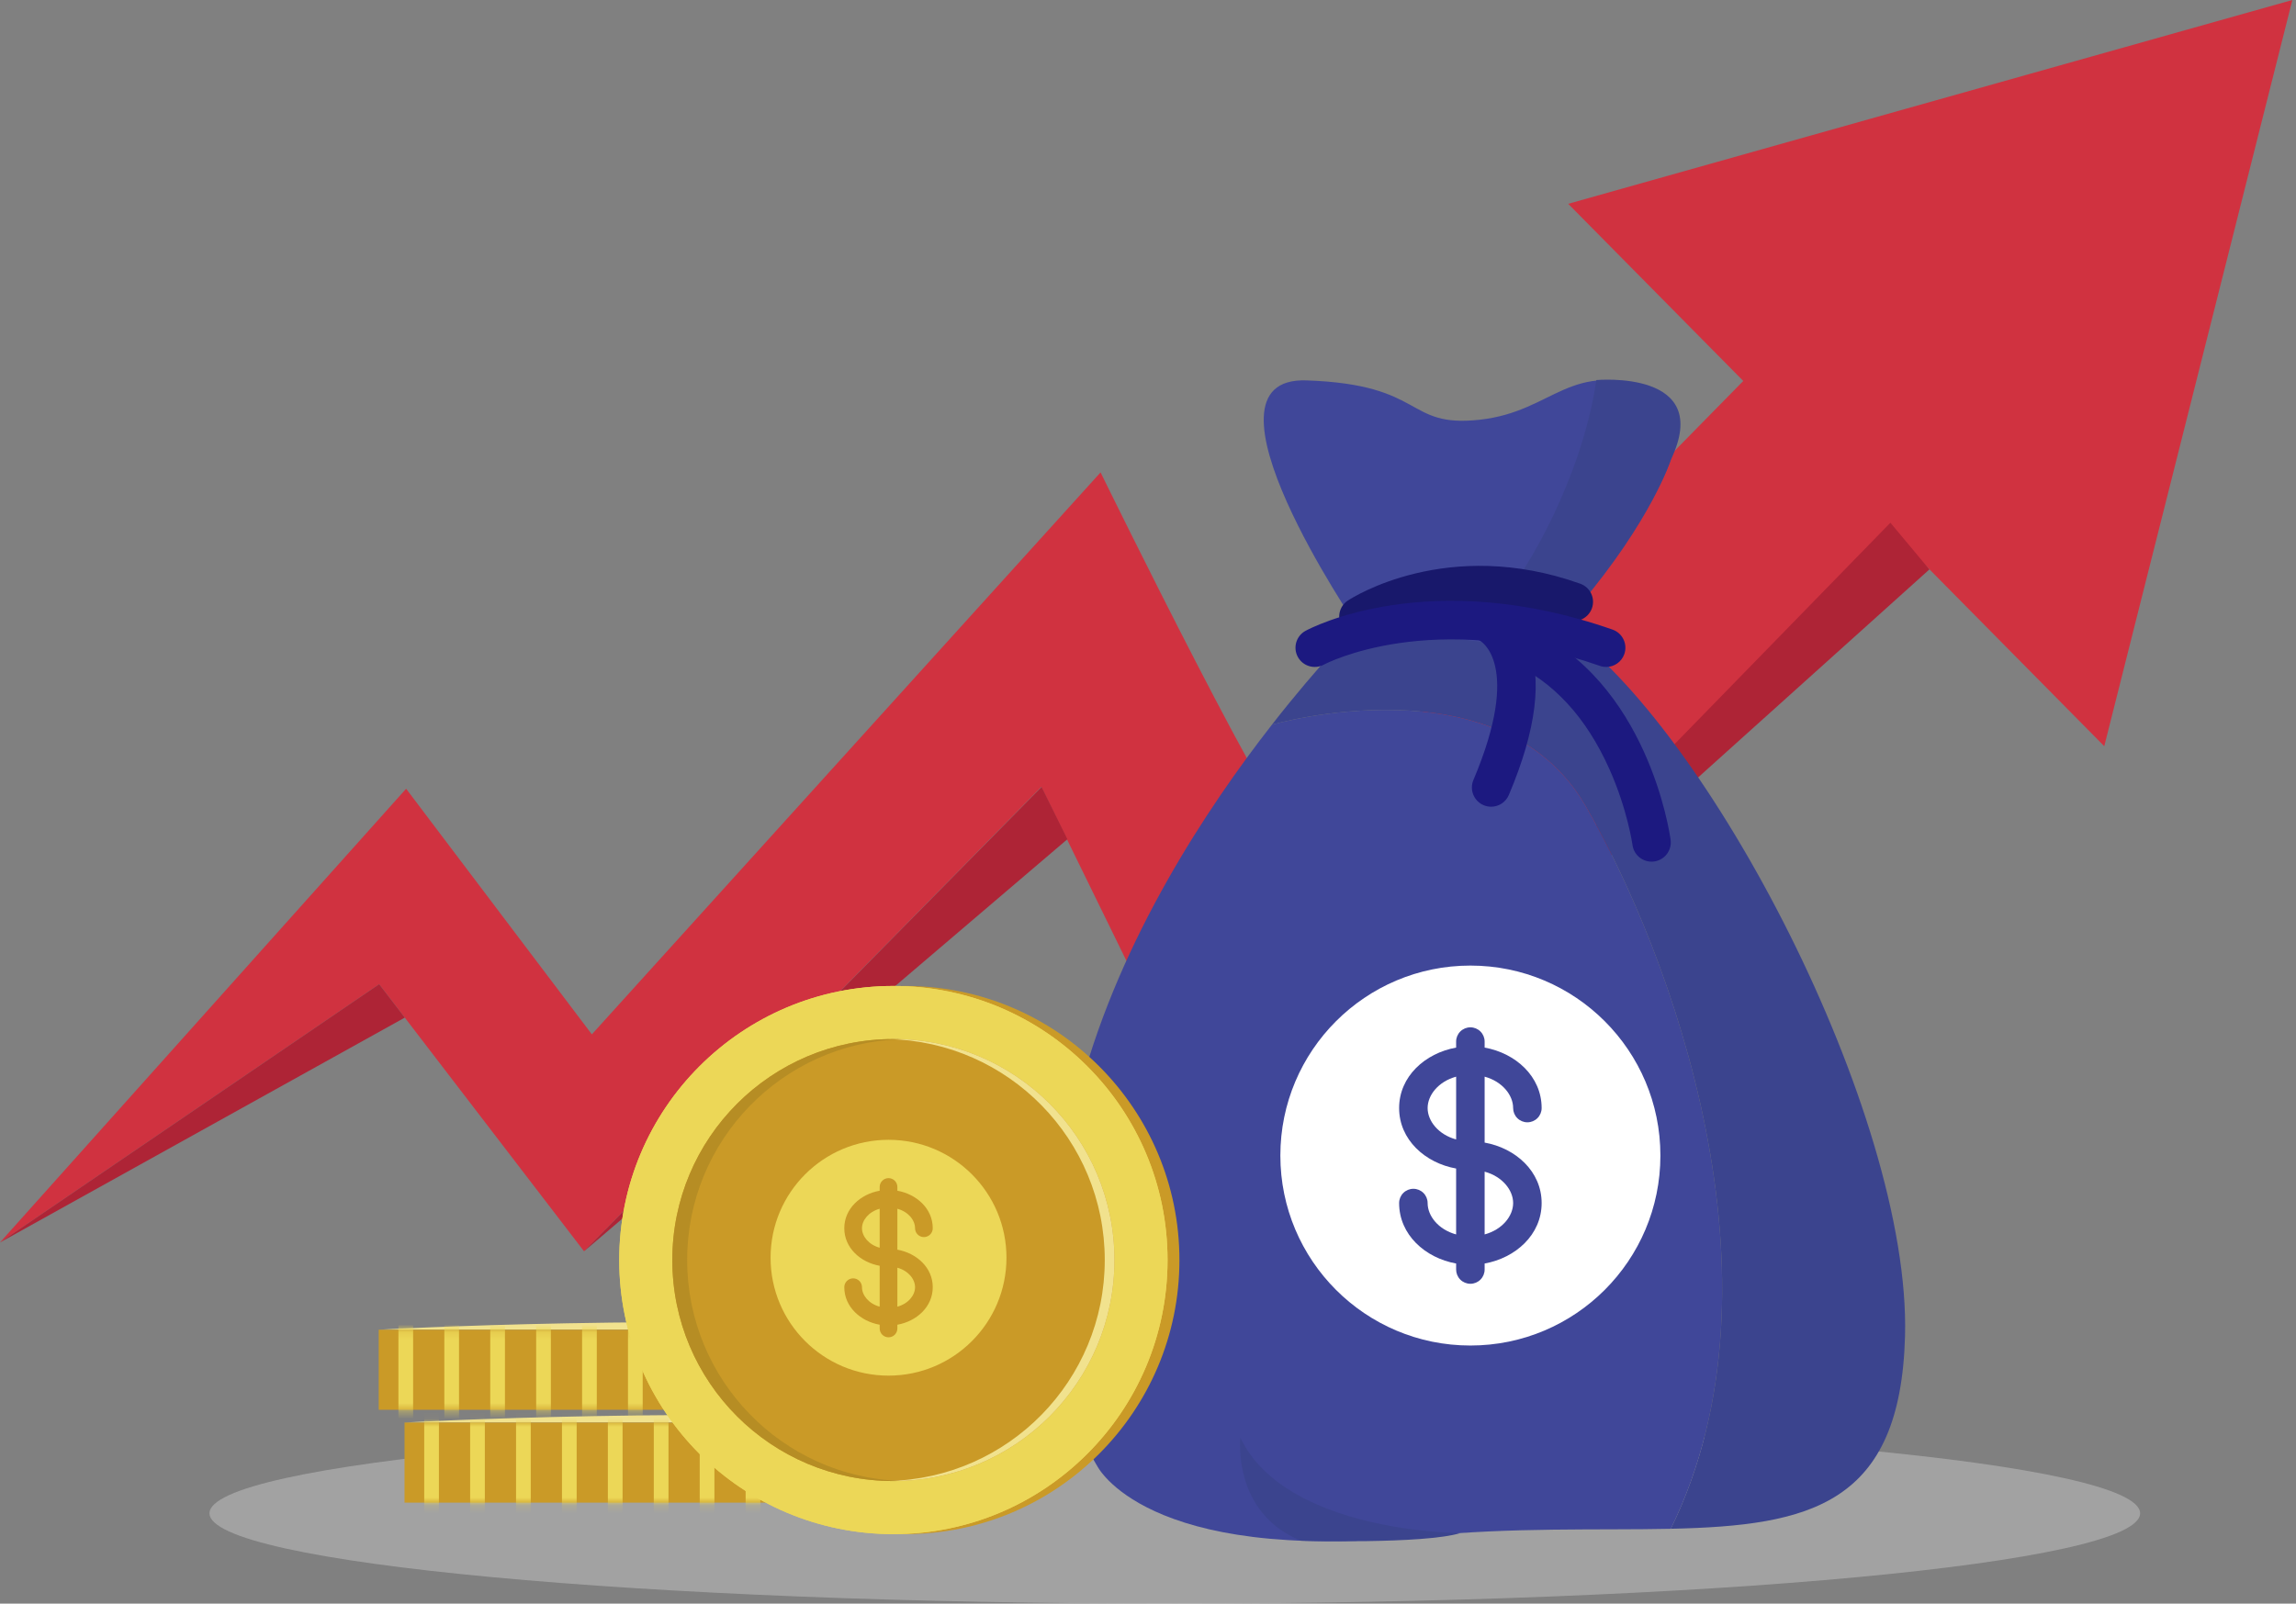 <svg width="292" height="204" viewBox="0 0 292 204" fill="none" xmlns="http://www.w3.org/2000/svg">
<rect x="0" y="0" width="292" height="204" fill="#808080" stroke="none"/>
<path opacity="0.46" d="M149.408 204C217.211 204 272.176 198.856 272.176 192.511C272.176 186.165 217.211 181.021 149.408 181.021C81.606 181.021 26.641 186.165 26.641 192.511C26.641 198.856 81.606 204 149.408 204Z" fill="#CACACA"/>
<path d="M291.536 0L199.44 25.928L221.705 48.462C197.01 73.573 166.133 105.101 165.309 106.591C163.932 109.082 139.969 60.093 139.969 60.093L75.271 131.583L51.65 100.337L0 158.053L48.221 125.205L74.275 159.181L132.432 100.105L157.229 150.785L243.684 70.706L267.615 94.926L291.536 0Z" fill="#D03240"/>
<path d="M158.139 150.922L245.375 72.439L240.416 66.497L158.139 150.922Z" fill="#AE2436"/>
<path d="M74.276 159.182L135.751 106.757L132.467 100.115L74.276 159.182Z" fill="#AE2436"/>
<path d="M48.221 125.205L0 158.054L51.478 129.453L48.221 125.205Z" fill="#AE2436"/>
<path d="M201.583 102.421C190.769 83.845 161.869 92.156 161.763 92.187C153.446 102.841 142.561 119.347 137.516 137.943C128.765 170.196 139.516 186.448 139.516 186.448C139.516 186.448 145.516 198.95 180.52 195.449C192.46 194.256 203.318 194.679 212.486 194.482C228.006 162.879 212.416 121.031 201.583 102.421Z" fill="#404799"/>
<path d="M242.277 169.946C243.027 141.693 216.993 92.111 198.522 79.686H172.598C172.598 79.686 167.871 84.361 161.763 92.186C161.869 92.155 190.769 83.844 201.582 102.42C212.416 121.03 228.005 162.878 212.487 194.48C230.283 194.099 241.708 191.38 242.277 169.946Z" fill="#3B448E"/>
<path d="M185.188 136.965C182.926 137.583 181.562 139.321 181.562 140.959C181.562 142.598 182.926 144.336 185.188 144.952V136.965ZM188.812 149.05V157.035C191.075 156.419 192.438 154.681 192.438 153.043C192.438 151.404 191.075 149.667 188.812 149.05Z" fill="white"/>
<path fill-rule="evenodd" clip-rule="evenodd" d="M211.166 147.001C211.166 160.348 200.347 171.168 187 171.168C173.652 171.168 162.833 160.348 162.833 147.001C162.833 133.654 173.652 122.834 187 122.834C200.347 122.834 211.166 133.654 211.166 147.001ZM187 130.689C187.48 130.689 187.941 130.88 188.281 131.22C188.621 131.559 188.812 132.02 188.812 132.501V133.267C192.751 133.973 196.062 136.933 196.062 140.959C196.062 141.44 195.871 141.901 195.531 142.241C195.191 142.581 194.73 142.772 194.25 142.772C193.769 142.772 193.308 142.581 192.968 142.241C192.628 141.901 192.437 141.44 192.437 140.959C192.437 139.321 191.074 137.583 188.812 136.965V145.351C192.751 146.056 196.062 149.017 196.062 153.043C196.062 157.069 192.751 160.029 188.812 160.735V161.501C188.812 161.982 188.621 162.443 188.281 162.783C187.941 163.123 187.48 163.314 187 163.314C186.519 163.314 186.058 163.123 185.718 162.783C185.378 162.443 185.187 161.982 185.187 161.501V160.735C181.248 160.029 177.937 157.069 177.937 153.043C177.937 152.562 178.128 152.101 178.468 151.761C178.808 151.421 179.269 151.23 179.75 151.23C180.23 151.23 180.691 151.421 181.031 151.761C181.371 152.101 181.562 152.562 181.562 153.043C181.562 154.681 182.925 156.419 185.187 157.035V148.652C181.248 147.946 177.937 144.986 177.937 140.959C177.937 136.933 181.248 133.973 185.187 133.267V132.501C185.187 132.02 185.378 131.559 185.718 131.22C186.058 130.88 186.519 130.689 187 130.689Z" fill="white"/>
<path d="M172.599 79.685C172.599 79.685 150.888 47.864 166.163 48.391C181.439 48.917 178.611 54.448 188.189 53.395C197.768 52.341 199.612 45.494 210.673 49.708C221.735 53.922 196.188 82.629 196.188 82.629L172.599 79.685Z" fill="#404799"/>
<path d="M185.735 195.025C185.735 195.025 163.516 195.025 157.743 182.884C157.743 182.884 156.661 192.438 165.454 196C165.454 196 181.07 196.456 185.735 195.025Z" fill="#3B448E"/>
<path d="M193.786 72.422C193.786 72.422 201.064 61.466 203.024 48.35C203.024 48.35 218.036 46.956 212.487 58.501C212.487 58.501 210.09 66.098 200.848 77.024L193.786 72.422Z" fill="#3B448E"/>
<path d="M172.811 80.881C171.999 80.896 171.197 80.507 170.72 79.778C169.982 78.653 170.289 77.144 171.413 76.4C171.921 76.064 184.075 68.226 200.975 74.256C202.247 74.71 202.91 76.109 202.457 77.381C202.004 78.652 200.607 79.316 199.332 78.862C184.818 73.686 174.533 80.206 174.102 80.485C173.703 80.744 173.256 80.873 172.811 80.881Z" fill="#18186B"/>
<path d="M204.268 84.845C204 84.845 203.728 84.801 203.461 84.707C182.156 77.258 168.507 84.472 168.373 84.547C167.189 85.192 165.702 84.756 165.055 83.569C164.409 82.382 164.847 80.898 166.033 80.251C166.665 79.907 181.746 71.936 205.075 80.091C206.35 80.536 207.022 81.931 206.577 83.207C206.225 84.214 205.279 84.845 204.268 84.845Z" fill="#1C1980"/>
<path d="M189.637 102.625C189.319 102.625 188.996 102.562 188.685 102.431C187.442 101.904 186.86 100.469 187.386 99.225C193.635 84.462 188.277 81.539 188.221 81.512C188.273 81.537 187.965 81.355 187.965 81.355L190.162 77.024C190.437 77.137 192.891 78.229 194.307 81.672C196.21 86.299 195.397 92.847 191.891 101.131C191.495 102.064 190.59 102.625 189.637 102.625Z" fill="#1C1980"/>
<path d="M210.368 109.591C209.031 109.771 207.801 108.834 207.619 107.498C207.613 107.453 206.978 102.978 204.688 97.856C201.717 91.21 197.494 86.641 192.137 84.274C190.902 83.728 190.343 82.284 190.889 81.048C191.435 79.813 192.877 79.255 194.114 79.8C209.571 86.629 212.354 106.018 212.465 106.84C212.645 108.179 211.707 109.41 210.368 109.591Z" fill="#1C1980"/>
<path fill-rule="evenodd" clip-rule="evenodd" d="M51.447 180.967C51.447 180.967 89.648 178.791 127.849 180.967H51.447Z" fill="#F1E28E"/>
<path d="M51.447 180.968V191.154H127.849V180.968H51.447Z" fill="#CA9A27"/>
<mask id="mask0_7518_7163" style="mask-type:luminance" maskUnits="userSpaceOnUse" x="51" y="180" width="77" height="12">
<path d="M51.447 180.964V191.151H127.849V180.964H51.447Z" fill="white"/>
</mask>
<g mask="url(#mask0_7518_7163)">
<path d="M54.885 194.356V179.37" stroke="#ECD757" stroke-width="1.869" stroke-miterlimit="10"/>
<path d="M60.725 194.063V179.078" stroke="#ECD757" stroke-width="1.869" stroke-miterlimit="10"/>
<path d="M66.564 193.772V178.786" stroke="#ECD757" stroke-width="1.869" stroke-miterlimit="10"/>
<path d="M72.404 193.137V178.152" stroke="#ECD757" stroke-width="1.869" stroke-miterlimit="10"/>
<path d="M78.243 193.624V178.638" stroke="#ECD757" stroke-width="1.869" stroke-miterlimit="10"/>
<path d="M84.083 193.624V178.638" stroke="#ECD757" stroke-width="1.869" stroke-miterlimit="10"/>
<path d="M89.923 194.383V179.397" stroke="#ECD757" stroke-width="1.869" stroke-miterlimit="10"/>
<path d="M95.763 193.624V178.638" stroke="#ECD757" stroke-width="1.869" stroke-miterlimit="10"/>
<path d="M113.281 194.298V179.312" stroke="#ECD757" stroke-width="1.869" stroke-miterlimit="10"/>
<path d="M101.603 193.624V178.638" stroke="#ECD757" stroke-width="1.869" stroke-miterlimit="10"/>
<path d="M119.121 193.606V178.621" stroke="#ECD757" stroke-width="1.869" stroke-miterlimit="10"/>
<path d="M107.442 193.908V178.923" stroke="#ECD757" stroke-width="1.869" stroke-miterlimit="10"/>
<path d="M124.961 193.415V178.43" stroke="#ECD757" stroke-width="1.869" stroke-miterlimit="10"/>
</g>
<path fill-rule="evenodd" clip-rule="evenodd" d="M48.166 169.158C48.166 169.158 86.367 166.982 124.568 169.158H48.166Z" fill="#F1E28E"/>
<path d="M48.166 169.158V179.345H124.568V169.158H48.166Z" fill="#CA9A27"/>
<mask id="mask1_7518_7163" style="mask-type:luminance" maskUnits="userSpaceOnUse" x="48" y="169" width="77" height="11">
<path d="M48.166 169.159V179.346H124.568V169.159H48.166Z" fill="white"/>
</mask>
<g mask="url(#mask1_7518_7163)">
<path d="M51.605 182.549V167.563" stroke="#ECD757" stroke-width="1.869" stroke-miterlimit="10"/>
<path d="M57.444 182.256V167.271" stroke="#ECD757" stroke-width="1.869" stroke-miterlimit="10"/>
<path d="M63.283 181.964V166.979" stroke="#ECD757" stroke-width="1.869" stroke-miterlimit="10"/>
<path d="M69.123 181.331V166.345" stroke="#ECD757" stroke-width="1.869" stroke-miterlimit="10"/>
<path d="M74.963 181.816V166.83" stroke="#ECD757" stroke-width="1.869" stroke-miterlimit="10"/>
<path d="M80.802 181.816V166.83" stroke="#ECD757" stroke-width="1.869" stroke-miterlimit="10"/>
<path d="M86.642 182.575V167.589" stroke="#ECD757" stroke-width="1.869" stroke-miterlimit="10"/>
<path d="M92.481 181.816V166.83" stroke="#ECD757" stroke-width="1.869" stroke-miterlimit="10"/>
<path d="M110.001 182.492V167.506" stroke="#ECD757" stroke-width="1.869" stroke-miterlimit="10"/>
<path d="M98.321 181.816V166.83" stroke="#ECD757" stroke-width="1.869" stroke-miterlimit="10"/>
<path d="M115.84 181.8V166.814" stroke="#ECD757" stroke-width="1.869" stroke-miterlimit="10"/>
<path d="M104.161 182.101V167.115" stroke="#ECD757" stroke-width="1.869" stroke-miterlimit="10"/>
<path d="M121.68 181.608V166.622" stroke="#ECD757" stroke-width="1.869" stroke-miterlimit="10"/>
</g>
<path d="M115.13 195.161C134.387 195.161 149.997 179.551 149.997 160.294C149.997 141.038 134.387 125.427 115.13 125.427C95.873 125.427 80.263 141.038 80.263 160.294C80.263 179.551 95.873 195.161 115.13 195.161Z" fill="#CA9A27"/>
<path d="M113.619 195.161C132.876 195.161 148.486 179.551 148.486 160.294C148.486 141.038 132.876 125.427 113.619 125.427C94.362 125.427 78.752 141.038 78.752 160.294C78.752 179.551 94.362 195.161 113.619 195.161Z" fill="#ECD757"/>
<path d="M113.619 195.161C132.876 195.161 148.486 179.551 148.486 160.294C148.486 141.038 132.876 125.427 113.619 125.427C94.362 125.427 78.752 141.038 78.752 160.294C78.752 179.551 94.362 195.161 113.619 195.161Z" fill="#ECD757"/>
<path d="M113.619 188.408C129.147 188.408 141.734 175.821 141.734 160.294C141.734 144.766 129.147 132.179 113.619 132.179C98.092 132.179 85.505 144.766 85.505 160.294C85.505 175.821 98.092 188.408 113.619 188.408Z" fill="#CA9A27"/>
<path d="M111.875 153.769C110.471 154.153 109.625 155.231 109.625 156.248C109.625 157.265 110.471 158.344 111.875 158.726V153.769ZM114.125 161.27V166.226C115.529 165.844 116.375 164.765 116.375 163.748C116.375 162.731 115.529 161.653 114.125 161.27Z" fill="#ECD757"/>
<path fill-rule="evenodd" clip-rule="evenodd" d="M128 159.998C128 168.283 121.285 174.998 113 174.998C104.716 174.998 98 168.283 98 159.998C98 151.714 104.716 144.998 113 144.998C121.285 144.998 128 151.714 128 159.998ZM113 149.873C113.298 149.873 113.585 149.992 113.795 150.203C114.006 150.414 114.125 150.7 114.125 150.998V151.474C116.57 151.912 118.625 153.749 118.625 156.248C118.625 156.547 118.506 156.833 118.295 157.044C118.085 157.255 117.798 157.373 117.5 157.373C117.202 157.373 116.915 157.255 116.705 157.044C116.494 156.833 116.375 156.547 116.375 156.248C116.375 155.231 115.529 154.153 114.125 153.769V158.974C116.57 159.412 118.625 161.249 118.625 163.748C118.625 166.247 116.57 168.085 114.125 168.523V168.998C114.125 169.297 114.006 169.583 113.795 169.794C113.585 170.005 113.298 170.123 113 170.123C112.702 170.123 112.415 170.005 112.205 169.794C111.994 169.583 111.875 169.297 111.875 168.998V168.523C109.43 168.085 107.375 166.247 107.375 163.748C107.375 163.45 107.494 163.164 107.705 162.953C107.915 162.742 108.202 162.623 108.5 162.623C108.798 162.623 109.085 162.742 109.295 162.953C109.506 163.164 109.625 163.45 109.625 163.748C109.625 164.765 110.471 165.844 111.875 166.226V161.023C109.43 160.585 107.375 158.747 107.375 156.248C107.375 153.749 109.43 151.912 111.875 151.474V150.998C111.875 150.7 111.994 150.414 112.205 150.203C112.415 149.992 112.702 149.873 113 149.873Z" fill="#ECD757"/>
<path d="M113.619 132.178C113.413 132.178 113.208 132.182 113.003 132.186C128.245 132.515 140.501 144.972 140.501 160.293C140.501 175.614 128.245 188.072 113.003 188.399C113.208 188.404 113.413 188.407 113.619 188.407C129.147 188.407 141.734 175.82 141.734 160.293C141.734 144.766 129.147 132.178 113.619 132.178Z" fill="#F1E28E"/>
<path d="M87.392 160.294C87.392 145.083 99.473 132.695 114.563 132.197C114.25 132.187 113.935 132.179 113.619 132.179C98.092 132.179 85.505 144.767 85.505 160.294C85.505 175.821 98.092 188.408 113.619 188.408C113.936 188.408 114.25 188.401 114.563 188.391C99.473 187.892 87.392 175.505 87.392 160.294Z" fill="#B68D24"/>
</svg>

